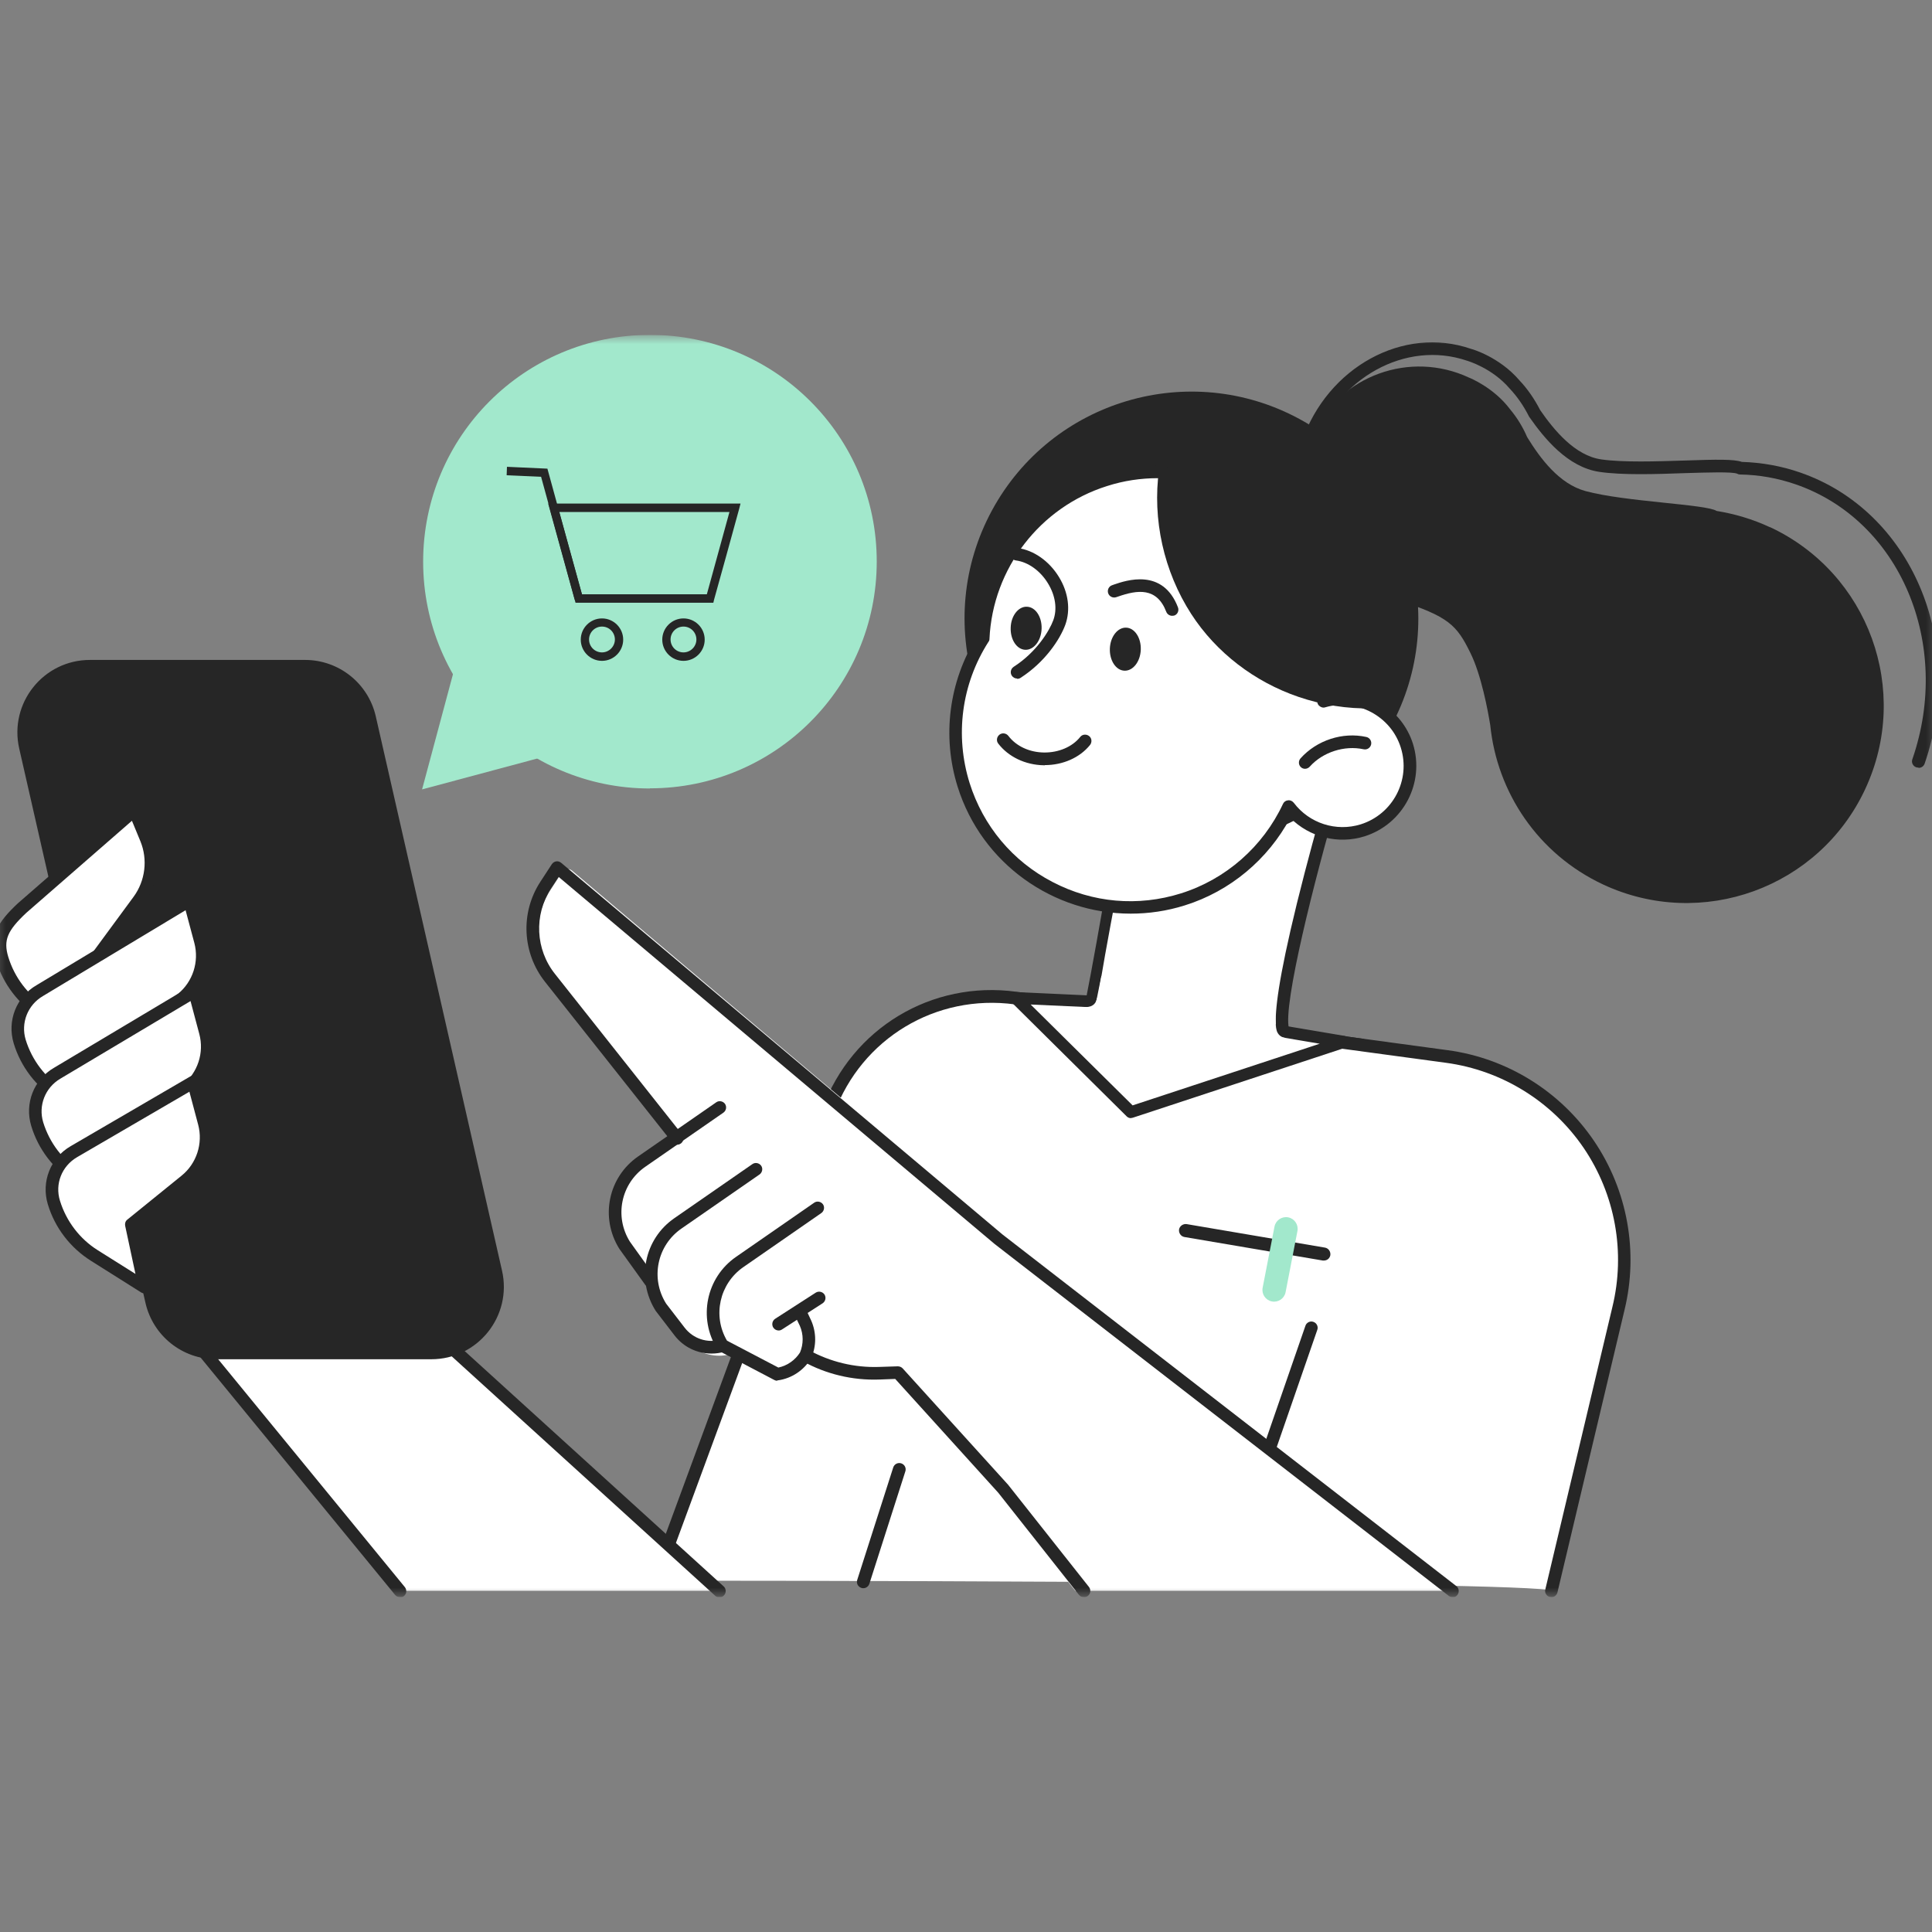 <svg width="160" height="160" viewBox="0 0 160 160" fill="none" xmlns="http://www.w3.org/2000/svg">
<rect x="0" y="0" width="160" height="160" fill="#808080" stroke="none"/>
<g clip-path="url(#clip0_2336_7618)">
<path d="M92.408 70.971L111.318 65.027L110.77 66.195L109.764 67.338L105.065 87.23L89.811 84.309L92.408 70.971Z" fill="white"/>
<path d="M89.849 83.254C89.849 83.254 90.715 83.368 90.842 82.517L91.097 82.695L91.058 84.105L89.811 83.572L89.849 83.267V83.254Z" fill="white"/>
<path d="M105.664 84.816C105.664 84.816 105.626 85.693 106.428 85.82L105.32 85.947L105.435 84.905L105.677 84.816H105.664Z" fill="white"/>
<g clip-path="url(#clip1_2336_7618)">
<path d="M92.41 71.08L111.32 65.12L110.773 66.279L109.767 67.438L105.068 87.379L89.812 84.451L92.41 71.08Z" fill="white"/>
<mask id="mask0_2336_7618" style="mask-type:luminance" maskUnits="userSpaceOnUse" x="-1" y="27" width="162" height="106">
<path d="M160.537 27.733H-0.535V132.267H160.537V27.733Z" fill="white"/>
</mask>
<g mask="url(#mask0_2336_7618)">
<path d="M128.473 131.745L134.025 108.365C136.432 98.573 129.811 88.844 119.814 87.494L84.096 82.655C77.385 81.738 70.929 85.622 68.598 91.976L54.26 130.904C54.26 130.904 127.633 130.904 128.473 131.745Z" fill="white"/>
<path d="M128.473 132.267C128.473 132.267 128.397 132.267 128.359 132.254C128.078 132.19 127.9 131.898 127.976 131.63L133.528 108.251C134.636 103.717 133.77 98.916 131.147 95.058C128.524 91.213 124.373 88.64 119.75 88.016L84.031 83.177C77.512 82.299 71.361 85.992 69.094 92.168L54.756 131.095C54.654 131.363 54.349 131.503 54.081 131.401C53.814 131.299 53.674 130.993 53.776 130.726L68.114 91.798C70.559 85.151 77.155 81.178 84.171 82.133L119.89 86.972C124.806 87.634 129.212 90.372 132 94.472C134.789 98.573 135.706 103.679 134.534 108.492L128.982 131.872C128.919 132.114 128.702 132.28 128.473 132.28V132.267Z" fill="#262626"/>
<path d="M89.049 131.745H120.464C120.515 131.541 120.439 131.324 120.26 131.184L83.306 102.457L47.371 72.099C47.257 71.997 47.091 71.959 46.938 71.971C46.785 71.997 46.645 72.086 46.556 72.213L45.614 73.665C43.971 76.212 44.124 79.523 46.009 81.891L55.928 94.46L53.585 96.102C51.14 97.809 50.453 101.132 52.057 103.704L54.171 106.659C54.171 106.659 54.209 106.684 54.222 106.697C54.337 107.41 54.604 108.123 55.011 108.773L56.54 110.772C57.278 111.74 58.411 112.274 59.583 112.274C59.85 112.274 60.13 112.236 60.411 112.173L64.689 114.426C64.766 114.465 64.855 114.49 64.944 114.49C64.969 114.49 65.008 114.49 65.033 114.49C65.937 114.35 66.752 113.892 67.351 113.204C69.095 114.044 71.031 114.465 72.979 114.401L74.278 114.363L82.657 123.646L89.049 131.745Z" fill="white"/>
<path d="M33.121 131.745L14.504 109.027L22.883 98.407L59.569 131.745H33.121Z" fill="white"/>
<path d="M33.122 132.267C32.969 132.267 32.816 132.203 32.714 132.076L14.097 109.358C13.944 109.167 13.944 108.9 14.097 108.709L22.476 98.101C22.565 97.987 22.705 97.923 22.845 97.898C22.998 97.885 23.138 97.936 23.24 98.038L59.927 131.375C60.143 131.566 60.156 131.897 59.965 132.114C59.774 132.33 59.443 132.343 59.226 132.152L22.96 99.197L15.179 109.04L33.529 131.439C33.707 131.668 33.682 131.999 33.453 132.178C33.364 132.254 33.249 132.292 33.122 132.292V132.267Z" fill="#262626"/>
<path d="M85.127 82.26L89.902 82.91C90.972 77.498 92.869 66.203 92.907 65.655C92.907 65.515 92.946 65.388 93.047 65.273C93.149 65.171 93.29 65.133 93.442 65.133L110.289 65.604C110.455 65.604 110.608 65.693 110.697 65.821C110.786 65.948 110.824 66.114 110.773 66.279C108.914 72.646 106.214 83.266 106.749 85.189L112.823 86.017C113.002 86.042 113.142 86.144 113.218 86.31C113.295 86.463 113.295 86.653 113.218 86.806C113.218 86.806 84.859 82.235 85.14 82.273L85.127 82.26ZM104.33 85.418C104.355 85.138 104.61 84.947 104.865 84.934H105.667C105.578 83.776 105.845 81.178 107.411 74.785C108.265 71.322 109.194 67.998 109.589 66.636L93.888 66.203C93.506 68.826 91.456 78.809 90.844 83.19C90.794 83.457 104.317 85.711 104.343 85.431L104.33 85.418Z" fill="#262626"/>
<path d="M35.718 112.567H17.903C15.102 112.567 12.67 110.632 12.046 107.894L1.591 61.988C0.738 58.231 3.59 54.653 7.449 54.653H25.264C28.065 54.653 30.497 56.589 31.121 59.327L41.576 105.232C42.429 108.989 39.577 112.567 35.718 112.567Z" fill="#262626"/>
<path d="M146.581 43.664C145.142 42.989 143.652 42.556 142.162 42.314C141.309 41.754 134.598 41.563 131.313 40.671C129.11 40.073 127.556 37.959 126.474 36.202C126.117 35.374 125.646 34.597 125.06 33.897C123.685 32.063 121.66 31.273 121.66 31.273C116.783 28.994 110.977 31.095 108.697 35.985C106.418 40.862 108.519 46.669 113.409 48.948C114.173 49.305 114.95 49.547 115.739 49.7C119.992 51.049 120.654 51.788 121.775 54.08C122.666 55.876 123.214 58.804 123.418 60.065C123.978 65.604 127.352 70.711 132.752 73.245C140.927 77.065 150.643 73.538 154.463 65.362C158.283 57.187 154.756 47.471 146.581 43.651V43.664Z" fill="#262626"/>
<path d="M158.869 63.567C158.869 63.567 158.755 63.567 158.691 63.541C158.424 63.452 158.271 63.147 158.373 62.879C161.684 53.303 157.341 43.09 148.708 40.111C147.231 39.601 145.69 39.321 144.098 39.296C144.009 39.296 143.932 39.27 143.869 39.232C143.487 39.054 141.322 39.13 139.59 39.181C137.133 39.27 134.344 39.359 132.459 39.079C129.836 38.697 127.888 36.303 126.652 34.533C126.64 34.508 126.627 34.495 126.614 34.47C126.181 33.616 125.659 32.852 125.035 32.19C123.558 30.458 121.521 29.885 121.495 29.873C116.414 28.141 110.735 31.286 108.799 36.889C108.71 37.157 108.405 37.309 108.137 37.207C107.87 37.118 107.717 36.813 107.819 36.545C109.945 30.395 116.223 26.956 121.826 28.892C121.89 28.905 124.157 29.541 125.837 31.503C126.512 32.216 127.085 33.056 127.557 33.973C128.677 35.59 130.422 37.742 132.625 38.048C134.42 38.303 137.158 38.213 139.577 38.137C142.162 38.048 143.614 38.022 144.251 38.252C145.906 38.303 147.536 38.595 149.077 39.13C158.258 42.301 162.881 53.112 159.392 63.236C159.315 63.452 159.124 63.592 158.895 63.592L158.869 63.567Z" fill="#262626"/>
<path d="M115.192 60.167C120.133 51.037 116.733 39.64 107.615 34.699C98.485 29.758 87.088 33.158 82.147 42.276C77.207 51.406 80.607 62.803 89.724 67.731C98.854 72.672 110.251 69.272 115.179 60.154L115.192 60.167Z" fill="#262626"/>
<path d="M109.615 58.066C110.532 55.29 110.634 52.221 109.691 49.216C107.297 41.588 99.16 37.348 91.533 39.742C85.573 41.614 81.702 46.987 81.422 52.87C79.206 56.347 78.48 60.753 79.817 64.993C82.211 72.621 90.336 76.861 97.976 74.467C102.013 73.207 105.082 70.329 106.737 66.789C108.125 68.622 110.545 69.475 112.862 68.75C115.804 67.82 117.446 64.688 116.517 61.746C115.613 58.843 112.531 57.213 109.628 58.066H109.615Z" fill="white"/>
<path d="M93.634 75.664C87.254 75.664 81.32 71.564 79.308 65.159C77.996 60.969 78.582 56.449 80.9 52.717C81.256 46.516 85.446 41.104 91.367 39.245C99.262 36.762 107.705 41.168 110.188 49.063C111.041 51.775 111.092 54.627 110.366 57.378C113.244 56.996 116.109 58.741 117.013 61.593C118.019 64.815 116.224 68.24 113.015 69.259C110.825 69.947 108.443 69.335 106.852 67.731C105.005 71.182 101.873 73.805 98.129 74.977C96.639 75.448 95.124 75.664 93.647 75.664H93.634ZM95.862 39.601C94.487 39.601 93.073 39.805 91.686 40.251C86.133 41.995 82.211 47.076 81.944 52.908C81.944 52.998 81.919 53.087 81.855 53.163C79.626 56.652 79.066 60.905 80.301 64.853C81.422 68.406 83.854 71.322 87.165 73.041C90.476 74.773 94.245 75.104 97.811 73.983C101.529 72.812 104.598 70.112 106.253 66.572C106.33 66.406 106.482 66.292 106.673 66.279C106.864 66.254 107.03 66.343 107.145 66.483C108.431 68.189 110.659 68.902 112.697 68.266C115.358 67.425 116.848 64.585 116.007 61.911C115.192 59.301 112.378 57.811 109.755 58.575C109.577 58.639 109.373 58.575 109.233 58.435C109.093 58.295 109.055 58.091 109.118 57.913C110.035 55.111 110.061 52.17 109.195 49.381C107.323 43.434 101.809 39.601 95.862 39.601Z" fill="#262626"/>
<path d="M108.087 63.669C107.959 63.669 107.845 63.63 107.743 63.541C107.526 63.35 107.514 63.019 107.705 62.803C109.054 61.3 111.194 60.6 113.155 61.033C113.435 61.096 113.613 61.377 113.55 61.657C113.486 61.937 113.206 62.115 112.926 62.051C111.347 61.708 109.551 62.281 108.469 63.49C108.367 63.605 108.214 63.669 108.074 63.669H108.087Z" fill="#262626"/>
<path d="M86.528 63.376H86.439C84.911 63.35 83.51 62.675 82.67 61.58C82.491 61.351 82.542 61.02 82.772 60.842C83.001 60.663 83.332 60.715 83.51 60.944C84.16 61.797 85.255 62.306 86.464 62.319C87.661 62.332 88.795 61.861 89.457 61.033C89.635 60.804 89.966 60.778 90.195 60.956C90.425 61.135 90.45 61.466 90.272 61.695C89.419 62.752 88.018 63.363 86.528 63.363V63.376Z" fill="#262626"/>
<path d="M97.07 50.998C96.866 50.998 96.663 50.871 96.586 50.667C95.797 48.617 94.192 48.846 92.588 49.407L92.435 49.458C92.155 49.547 91.862 49.394 91.773 49.127C91.684 48.859 91.824 48.553 92.104 48.464L92.244 48.413C93.25 48.07 96.293 47.013 97.554 50.298C97.656 50.566 97.529 50.871 97.261 50.973C97.198 50.986 97.134 50.998 97.07 50.998Z" fill="#262626"/>
<path d="M84.236 56.194C84.058 56.194 83.892 56.105 83.79 55.952C83.638 55.71 83.701 55.392 83.943 55.226C85.866 53.991 86.91 52.221 87.228 51.368C87.572 50.438 87.407 49.33 86.796 48.324C86.159 47.267 85.14 46.542 84.134 46.414C83.841 46.376 83.65 46.121 83.688 45.828C83.727 45.536 83.981 45.332 84.274 45.383C85.599 45.561 86.885 46.453 87.7 47.789C88.489 49.076 88.667 50.515 88.222 51.75C87.776 52.959 86.541 54.831 84.529 56.13C84.44 56.194 84.338 56.219 84.236 56.219V56.194Z" fill="#262626"/>
<path d="M83.701 51.979C83.663 52.959 84.198 53.787 84.911 53.813C85.611 53.838 86.222 53.074 86.261 52.081C86.299 51.1 85.764 50.273 85.051 50.247C84.351 50.209 83.727 50.986 83.701 51.979Z" fill="#262626"/>
<path d="M91.914 53.711C91.876 54.691 92.411 55.519 93.124 55.544C93.824 55.57 94.435 54.806 94.474 53.813C94.512 52.832 93.977 52.004 93.264 51.979C92.564 51.953 91.952 52.718 91.914 53.711Z" fill="#262626"/>
<path d="M113.499 51.062C113.792 53.443 113.944 55.837 114.021 58.231C114.021 58.435 113.894 58.664 113.664 58.664C111.576 58.715 109.5 58.384 107.527 57.709C103.91 56.474 100.727 54.054 98.651 50.846C96.384 47.331 95.416 43.014 95.99 38.876C96.053 38.404 96.728 38.494 96.766 38.901C98.205 37.742 100.319 37.742 102.064 38.163C103.999 38.634 105.731 39.627 107.399 40.697C109.195 41.843 110.825 43.065 111.843 45.001C112.837 46.873 113.244 48.986 113.512 51.062H113.499Z" fill="#262626"/>
<path d="M6.596 81.216L7.704 86.412L3.54 83.788C1.922 82.782 0.738 81.216 0.191 79.395C-0.306 77.778 0.114 76.797 1.846 75.18L11.142 67.094L12.122 69.463C12.823 71.156 12.581 73.092 11.498 74.569L6.609 81.216H6.596Z" fill="white"/>
<path d="M7.704 86.947C7.615 86.947 7.513 86.921 7.424 86.87L3.26 84.247C1.541 83.165 0.267 81.509 -0.319 79.561C-0.93 77.536 -0.191 76.377 1.477 74.811L10.773 66.712C10.9 66.598 11.066 66.559 11.244 66.598C11.409 66.636 11.537 66.75 11.601 66.903L12.581 69.284C13.345 71.131 13.078 73.283 11.893 74.9L7.144 81.356L8.201 86.323C8.239 86.526 8.162 86.743 7.984 86.857C7.895 86.921 7.793 86.947 7.691 86.947H7.704ZM10.926 67.973L2.19 75.588C0.598 77.078 0.267 77.867 0.687 79.255C1.21 80.962 2.317 82.413 3.82 83.356L6.94 85.317L6.087 81.331C6.061 81.178 6.087 81.038 6.176 80.911L11.066 74.263C12.034 72.939 12.25 71.182 11.626 69.666L10.926 67.973Z" fill="#262626"/>
<path d="M8.048 88.054L9.156 93.25L4.992 90.626C3.374 89.621 2.19 88.054 1.643 86.233C1.146 84.616 1.834 82.871 3.298 82.018L15.726 74.543L16.631 77.931C17.102 79.688 16.49 81.547 15.077 82.693L8.061 88.041L8.048 88.054Z" fill="white"/>
<path d="M9.156 93.785C9.067 93.785 8.965 93.759 8.876 93.708L4.712 91.085C2.993 90.003 1.719 88.347 1.133 86.399C0.573 84.54 1.35 82.553 3.031 81.586L15.446 74.111C15.586 74.022 15.765 74.009 15.918 74.073C16.07 74.136 16.185 74.263 16.223 74.416L17.127 77.804C17.649 79.752 16.974 81.828 15.408 83.101L8.646 88.258L9.678 93.135C9.716 93.339 9.64 93.555 9.461 93.67C9.372 93.734 9.258 93.772 9.156 93.772V93.785ZM15.383 75.371L3.553 82.49C2.292 83.228 1.706 84.718 2.127 86.106C2.649 87.8 3.757 89.264 5.259 90.207L8.379 92.168L7.526 88.182C7.488 87.978 7.551 87.774 7.717 87.66L14.733 82.311C15.969 81.305 16.503 79.65 16.096 78.096L15.37 75.384L15.383 75.371Z" fill="#262626"/>
<path d="M9.499 94.905L10.607 100.101L6.443 97.477C4.826 96.471 3.641 94.905 3.094 93.084C2.597 91.467 3.285 89.722 4.749 88.869L16.121 82.082L17.025 85.469C17.496 87.227 16.885 89.086 15.471 90.232L9.499 94.892V94.905Z" fill="white"/>
<path d="M10.607 100.623C10.518 100.623 10.416 100.597 10.327 100.546L6.163 97.923C4.444 96.841 3.17 95.185 2.585 93.237C2.024 91.378 2.801 89.391 4.482 88.424L15.853 81.636C15.993 81.547 16.172 81.534 16.325 81.598C16.477 81.662 16.592 81.789 16.63 81.955L17.534 85.342C18.056 87.29 17.381 89.366 15.815 90.639L10.098 95.109L11.129 99.986C11.167 100.19 11.091 100.406 10.913 100.521C10.823 100.585 10.709 100.623 10.607 100.623ZM15.79 82.897L5.004 89.328C3.743 90.066 3.158 91.556 3.578 92.944C4.1 94.638 5.208 96.102 6.71 97.044L9.83 99.005L8.977 95.02C8.939 94.829 9.003 94.625 9.168 94.498L15.14 89.837C16.375 88.831 16.923 87.176 16.503 85.622L15.777 82.897H15.79Z" fill="#262626"/>
<path d="M10.888 101.4L11.995 106.595L7.831 103.972C6.214 102.966 5.03 101.4 4.482 99.579C3.986 97.961 4.673 96.217 6.138 95.364L16.032 89.595L16.936 92.983C17.407 94.74 16.796 96.599 15.383 97.745L10.888 101.387V101.4Z" fill="white"/>
<path d="M11.982 107.117C11.893 107.117 11.791 107.092 11.702 107.041L7.538 104.418C5.819 103.335 4.545 101.68 3.96 99.731C3.399 97.872 4.176 95.886 5.857 94.918L15.751 89.15C15.891 89.06 16.07 89.06 16.21 89.124C16.363 89.188 16.477 89.315 16.515 89.468L17.419 92.855C17.942 94.803 17.267 96.879 15.688 98.153L11.447 101.591L12.479 106.48C12.517 106.684 12.44 106.901 12.262 107.015C12.173 107.079 12.071 107.104 11.969 107.104L11.982 107.117ZM15.688 90.41L6.379 95.835C5.118 96.573 4.533 98.051 4.966 99.439C5.488 101.132 6.596 102.597 8.098 103.539L11.218 105.5L10.365 101.514C10.327 101.323 10.39 101.119 10.543 101.005L15.038 97.363C16.286 96.357 16.821 94.689 16.413 93.148L15.688 90.423V90.41Z" fill="#262626"/>
<path d="M53.826 65.286C64.191 65.286 72.608 56.882 72.608 46.503C72.608 36.125 64.204 27.733 53.826 27.733C43.447 27.733 35.043 36.138 35.043 46.516C35.043 56.894 43.447 65.299 53.826 65.299V65.286Z" fill="#A2E8CC"/>
<path d="M34.955 65.375L37.502 55.876L40.049 46.376L47.001 53.329L53.954 60.282L44.455 62.828L34.955 65.375Z" fill="#A2E8CC"/>
<path d="M120.286 132.267C120.171 132.267 120.056 132.229 119.967 132.152L82.364 103.017L46.263 72.621L45.626 73.589C44.213 75.779 44.34 78.631 45.97 80.669L56.488 93.95C56.667 94.18 56.628 94.51 56.399 94.689C56.17 94.867 55.839 94.829 55.661 94.6L45.142 81.318C43.245 78.924 43.079 75.588 44.748 73.028L45.703 71.564C45.792 71.436 45.919 71.36 46.059 71.335C46.212 71.309 46.352 71.36 46.467 71.449L83.013 102.227L120.604 131.35C120.833 131.528 120.871 131.859 120.693 132.089C120.591 132.229 120.426 132.292 120.273 132.292L120.286 132.267Z" fill="#262626"/>
<path d="M89.75 132.267C89.597 132.267 89.444 132.203 89.342 132.063L82.67 123.62L74.138 114.197L72.801 114.248C70.598 114.324 68.408 113.802 66.485 112.733C66.23 112.593 66.141 112.274 66.281 112.02C66.421 111.765 66.739 111.676 66.994 111.816C68.764 112.784 70.751 113.268 72.775 113.204L74.354 113.153C74.507 113.153 74.66 113.217 74.762 113.331L83.485 122.958L90.183 131.426C90.361 131.655 90.323 131.987 90.094 132.165C89.992 132.241 89.877 132.279 89.763 132.279L89.75 132.267Z" fill="#262626"/>
<path d="M53.865 106.633C53.699 106.633 53.546 106.557 53.444 106.417L51.292 103.424C49.675 100.839 50.363 97.49 52.846 95.771L59.315 91.289C59.544 91.123 59.875 91.187 60.041 91.416C60.206 91.658 60.142 91.976 59.913 92.142L53.444 96.624C51.42 98.025 50.859 100.75 52.171 102.838L54.298 105.805C54.463 106.035 54.412 106.366 54.183 106.544C54.094 106.608 53.979 106.633 53.877 106.633H53.865Z" fill="#262626"/>
<path d="M58.908 112.096C57.723 112.096 56.59 111.549 55.852 110.581L54.298 108.556C52.668 105.958 53.356 102.609 55.839 100.89L62.308 96.408C62.537 96.242 62.868 96.306 63.033 96.535C63.199 96.764 63.135 97.096 62.906 97.261L56.437 101.743C54.413 103.144 53.852 105.869 55.164 107.958L56.692 109.944C57.405 110.874 58.589 111.256 59.71 110.937C59.99 110.861 60.27 111.026 60.359 111.294C60.436 111.574 60.27 111.854 60.003 111.943C59.646 112.045 59.302 112.096 58.946 112.096H58.908Z" fill="#262626"/>
<path d="M64.37 114.35C64.28 114.35 64.204 114.325 64.128 114.286L59.594 111.905C59.505 111.867 59.441 111.791 59.391 111.714C57.799 109.155 58.474 105.806 60.957 104.087L67.426 99.604C67.655 99.439 67.986 99.502 68.152 99.731C68.317 99.961 68.253 100.292 68.024 100.457L61.555 104.94C59.582 106.315 58.996 108.964 60.206 111.027L64.459 113.255C65.197 113.102 65.847 112.644 66.254 112.007C66.547 111.307 66.547 110.504 66.242 109.804L65.758 108.798C65.63 108.531 65.745 108.225 65.999 108.098C66.267 107.97 66.573 108.085 66.7 108.34L67.184 109.371C67.617 110.364 67.617 111.485 67.184 112.453C67.184 112.478 67.158 112.491 67.158 112.516C66.56 113.484 65.579 114.146 64.446 114.312C64.421 114.312 64.395 114.312 64.37 114.312V114.35Z" fill="#262626"/>
<path d="M64.485 110.186C64.307 110.186 64.142 110.097 64.04 109.944C63.887 109.702 63.951 109.384 64.192 109.218L67.554 107.053C67.796 106.901 68.115 106.964 68.28 107.206C68.433 107.448 68.369 107.766 68.127 107.932L64.766 110.097C64.676 110.16 64.575 110.186 64.485 110.186Z" fill="#262626"/>
<path d="M105.259 120.157C105.259 120.157 105.144 120.157 105.081 120.131C104.813 120.042 104.66 119.737 104.762 119.469L108.111 109.791C108.2 109.524 108.506 109.371 108.773 109.473C109.041 109.562 109.194 109.868 109.092 110.135L105.743 119.813C105.679 120.029 105.475 120.169 105.246 120.169L105.259 120.157Z" fill="#262626"/>
<path d="M71.489 131.528C71.489 131.528 71.387 131.528 71.336 131.503C71.056 131.414 70.903 131.121 70.992 130.841L73.972 121.532C74.061 121.252 74.354 121.099 74.634 121.188C74.914 121.277 75.067 121.57 74.978 121.85L71.998 131.159C71.922 131.388 71.718 131.528 71.502 131.528H71.489Z" fill="#262626"/>
<path d="M59.073 49.916H47.663L45.397 41.703H61.327L61.212 42.148C60.525 44.657 59.837 47.153 59.136 49.661L59.073 49.929V49.916ZM48.198 49.216H58.538C59.162 46.949 59.786 44.67 60.41 42.403H46.313L48.198 49.216Z" fill="#262626"/>
<path d="M47.6 49.661L44.811 39.487L41.959 39.359L41.984 38.659L45.334 38.812L48.262 49.483L47.587 49.661H47.6Z" fill="#262626"/>
<path d="M49.853 54.729C48.885 54.729 48.096 53.94 48.096 52.972C48.096 52.004 48.885 51.215 49.853 51.215C50.821 51.215 51.61 52.004 51.61 52.972C51.61 53.94 50.821 54.729 49.853 54.729ZM49.853 51.89C49.267 51.89 48.783 52.361 48.783 52.959C48.783 53.558 49.267 54.029 49.853 54.029C50.439 54.029 50.923 53.545 50.923 52.959C50.923 52.374 50.452 51.89 49.853 51.89Z" fill="#262626"/>
<path d="M56.603 54.729C55.635 54.729 54.846 53.94 54.846 52.972C54.846 52.004 55.635 51.215 56.603 51.215C57.571 51.215 58.36 52.004 58.36 52.972C58.36 53.94 57.571 54.729 56.603 54.729ZM56.603 51.89C56.017 51.89 55.533 52.361 55.533 52.959C55.533 53.558 56.017 54.029 56.603 54.029C57.189 54.029 57.673 53.545 57.673 52.959C57.673 52.374 57.202 51.89 56.603 51.89Z" fill="#262626"/>
</g>
<path d="M89.901 82.91L84.107 82.642L93.658 92.104L111.32 86.284L105.984 85.393L89.901 82.91Z" fill="white"/>
<path d="M93.658 92.6C93.531 92.6 93.403 92.549 93.314 92.46L83.764 82.999C83.624 82.859 83.585 82.642 83.662 82.451C83.738 82.26 83.955 82.158 84.133 82.158L89.927 82.426C89.927 82.426 89.965 82.426 89.978 82.426L106.061 84.896L111.409 85.8C111.626 85.839 111.804 86.017 111.817 86.246C111.829 86.475 111.702 86.679 111.485 86.743L93.823 92.562C93.823 92.562 93.722 92.588 93.671 92.588L93.658 92.6ZM85.355 83.19L93.798 91.543L109.295 86.437L105.908 85.864L89.863 83.394L85.368 83.19H85.355Z" fill="#262626"/>
<path d="M91.213 80.821L90.627 83.725L105.717 86.029L105.589 83.585L91.213 80.821Z" fill="white"/>
<path d="M109.639 104.392C109.639 104.392 109.575 104.392 109.55 104.392L98.089 102.444C97.796 102.393 97.605 102.113 97.644 101.82C97.695 101.527 97.987 101.336 98.267 101.374L109.728 103.322C110.021 103.373 110.212 103.653 110.174 103.946C110.123 104.214 109.906 104.392 109.639 104.392Z" fill="#262626"/>
<path d="M107.448 101.951C107.55 101.426 107.207 100.918 106.683 100.816C106.158 100.715 105.65 101.058 105.548 101.582L104.567 106.645C104.465 107.17 104.808 107.678 105.333 107.78C105.858 107.881 106.365 107.539 106.467 107.014L107.448 101.951Z" fill="#A2E8CC"/>
<path d="M89.851 83.394C89.851 83.394 90.717 83.508 90.844 82.655L91.099 82.833L91.06 84.247L89.812 83.712L89.851 83.406V83.394Z" fill="white"/>
<path d="M105.666 84.947C105.666 84.947 105.628 85.826 106.43 85.953L105.322 86.081L105.437 85.036L105.679 84.947H105.666Z" fill="white"/>
</g>
</g>
<defs>
<clipPath id="clip0_2336_7618">
<rect width="160" height="160" fill="white"/>
</clipPath>
<clipPath id="clip1_2336_7618">
<rect width="161.072" height="104.533" fill="white" transform="translate(-0.535 27.733)"/>
</clipPath>
</defs>
</svg>

